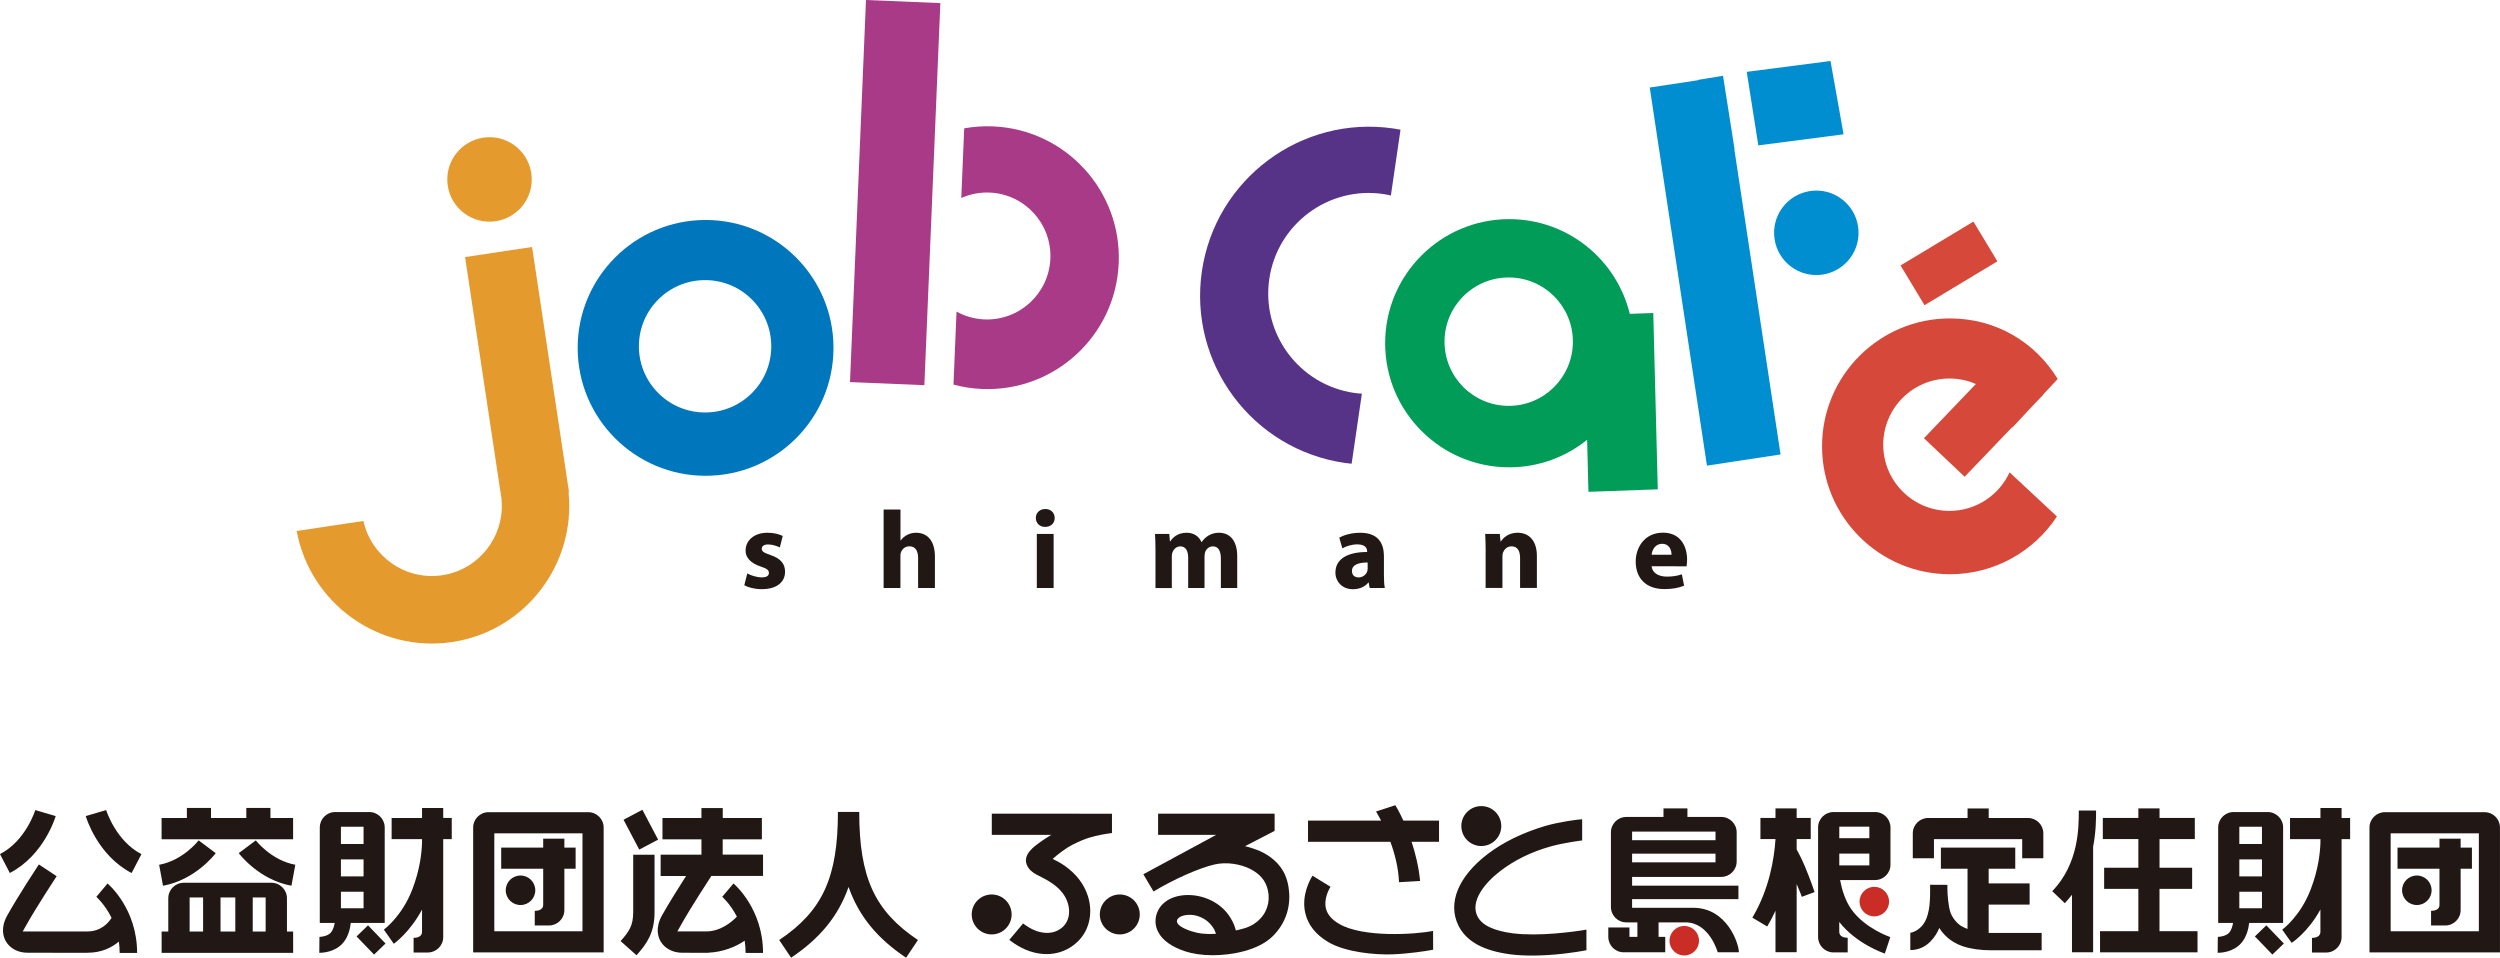<?xml version="1.0" encoding="UTF-8"?><svg id="_レイヤー_2" xmlns="http://www.w3.org/2000/svg" viewBox="0 0 755.44 289.4"><defs><style>.cls-1{fill:#009c58;}.cls-2{fill:#ca2d26;}.cls-3{fill:#573388;}.cls-4{fill:#0077bc;}.cls-5{fill:#a83a87;}.cls-6{fill:#d5483a;}.cls-7{fill:#211815;}.cls-8{fill:#008ed1;}.cls-9{fill:#e59a2e;}</style></defs><g id="_ボタン"><path class="cls-2" d="M513.4,284.26c0,2.46-1.99,4.46-4.46,4.46s-4.46-2-4.46-4.46,2-4.46,4.46-4.46,4.46,1.99,4.46,4.46"/><path class="cls-2" d="M570.83,272.45c0,2.46-2,4.46-4.46,4.46s-4.46-2-4.46-4.46,1.99-4.47,4.46-4.47,4.46,2,4.46,4.47"/><path class="cls-7" d="M116.25,250.04c0-2.57-2.08-4.66-4.65-4.66h-10.32c-2.57,0-4.65,2.08-4.65,4.66v28.85h4.5c-.16.95-.49,2.15-1.14,2.9-.92,1.07-2.81,1.31-3.46,1.31l-.05,4.82h.06c.69,0,4.64-.12,7.09-2.97,1.66-1.9,2.19-4.47,2.36-6.06h10.26v-28.85ZM109.86,274.46h-6.84v-5h6.84v5ZM109.86,264.82h-6.84v-5.12h6.84v5.12ZM109.86,255.04h-6.84v-5.23h6.84v5.23ZM107.74,282.96l5.29,5.49,3.47-3.34-5.29-5.49-3.47,3.34ZM133.93,244.16h-6.4v3.01h-9.19v6.4h9.19v1.03c-.1,3.09-.61,8.08-2.94,14.17-3.14,8.17-8.55,12.1-8.6,12.14l1.51,2.14,1.49,2.14c.23-.16,4.85-3.47,8.54-10.33v6.73c0,1.45-1.49,1.81-2.55,1.81v4.42h4.3c2.56,0,4.65-2.08,4.65-4.65v-29.61h2.58v-6.4h-2.58v-3.01ZM164.14,273.43c0,1.45-1.49,1.81-2.55,1.81v4.42h4.29c2.57,0,4.66-2.08,4.66-4.66v-12.49h3.4v-6.39h-3.4v-2.69h-6.4v2.69h-12.69v6.39h12.69v10.92ZM157.29,264.56c-2.46,0-4.47,1.99-4.47,4.46s2.01,4.46,4.47,4.46,4.46-1.99,4.46-4.46-1.99-4.46-4.46-4.46M198.87,253.72l-4.75-9.02-5.7,3.01,4.75,9.02,5.7-3.01ZM77.3,253.95l-5.16,3.85c.25.33,6.1,8.04,15.93,9.85l1.16-6.34c-7.28-1.34-11.89-7.32-11.93-7.36M177.76,245.42h-30.13c-2.57,0-4.65,2.08-4.65,4.65v37.72s34.78,0,34.78,0h4.65v-37.72c0-2.57-2.08-4.65-4.65-4.65M176.01,281.4h-26.64v-29.58h26.64v29.58ZM88.58,247.17h-6.86v-3.03h-7.29v3.03h-10.67v-3.03h-7.29v3.03h-7.64v6.44h39.74v-6.44ZM86.71,271.44c0-2.59-2.1-4.69-4.69-4.69h-26.49c-2.58,0-4.68,2.1-4.68,4.69v10.04h-2.01v6.45h39.74v-6.45h-1.87v-10.04ZM61.37,281.48h-4.07v-10.28h4.07v10.28ZM71.1,281.48h-4.46v-10.28h4.46v10.28ZM80.27,281.48h-3.9v-10.28h3.9v10.28ZM16.84,246.6l-6.18-1.81c-.03.08-2.84,9.25-10.66,13.3l2.97,5.71c10.29-5.35,13.72-16.72,13.86-17.21M32.5,266.97l-3.39,4.03s2.58,2.25,4.6,6.36c-1.06,1.67-3.3,4.1-7.32,4.1h0c-.06,0-13.19,0-18.05,0-.64,0-1.47,0-1.47,0,0,0,.38-.66.95-1.69,3.12-5.6,9.24-14.91,9.3-15.01l-5.38-3.55c-.26.39-6.32,9.6-9.55,15.42-2.12,3.81-1.16,6.56-.39,7.86,1.26,2.14,3.69,3.41,6.54,3.41,4.87,0,18.05.01,18.05.01v-2.87,2.86c4.23,0,7.32-1.52,9.52-3.37.15,1.08.25,2.22.25,3.43h5.27c0-13.32-8.57-20.68-8.93-20.99M32.09,244.79l-6.18,1.81c.14.49,3.56,11.86,13.86,17.21l2.97-5.71c-7.8-4.06-10.62-13.22-10.65-13.3M65.18,257.8l-5.15-3.86c-.05.06-4.66,6.04-11.94,7.38l1.16,6.34c9.82-1.81,15.69-9.52,15.93-9.85M191.34,275.63c0,4.03-1.22,5.84-3.81,8.74l4.81,4.29c2.97-3.34,5.45-6.63,5.45-13.02v-17.35h-6.45v17.35ZM689.91,250.04c0-2.57-2.09-4.66-4.66-4.66h-10.32c-2.57,0-4.65,2.08-4.65,4.66v28.85h4.49c-.16.95-.49,2.15-1.13,2.9-.93,1.07-2.82,1.31-3.47,1.31l-.05,4.82h.06c.7,0,4.64-.12,7.09-2.97,1.66-1.9,2.19-4.47,2.37-6.06h10.26v-28.85ZM683.51,274.46h-6.84v-5h6.84v5ZM683.51,264.82h-6.84v-5.12h6.84v5.12ZM683.51,255.04h-6.84v-5.23h6.84v5.23ZM652.56,268.6h9.85v-6.4h-9.85v-8.65h10.66v-6.39h-10.66v-2.88h-6.4v2.88h-10.74v6.39h10.74v8.65h-10.34v6.4h10.34v12.78h-11.58v6.4h29.46v-6.4h-11.49v-12.78ZM600.93,281.92v-8.57h12.37v-6.4h-12.37v-4.43h8.03v-6.39h-22.47v6.39h8.05v18.19c-.6-.23-1.14-.47-1.62-.73-1.33-.69-2.86-2.4-3.53-4.23-.66-1.84-.93-5.69-.93-6.92v-1.45l-5.23-.03v2.34c0,3.53-.36,7.34-2.1,9.66-1.41,1.86-3.3,2.47-3.88,2.51v5.23c2.31,0,4.41-.89,6.07-2.58,1.38-1.4,2.18-2.84,2.69-4.12.56.99,1.45,2.01,2.48,2.93,1.03.92,2.76,2.01,4.68,2.64,2.47.8,5.37,1.19,8.4,1.19h15.37v-5.23h-15.37c-.21,0-.42-.01-.64-.02M620.15,269.31l3.79,3.61c.79-.83,1.49-1.69,2.16-2.55v17.38h6.39v-31.91c.89-4.51.89-8.45.89-10.91h-5.22c0,5.19,0,15.99-8.01,24.37M612.8,247.17h-11.86v-2.88h-6.39v2.88h-11.9c-2.56,0-4.65,2.08-4.65,4.65v7.52h6.4v-5.78h26.66v5.78h6.39v-7.52c0-2.57-2.08-4.65-4.64-4.65M707.58,244.16h-6.4v3.01h-9.19v6.4h9.19v1.01c-.1,3.1-.61,8.09-2.95,14.19-3.13,8.17-8.54,12.1-8.6,12.14l1.51,2.14,1.36,1.86c.23-.16,4.96-3.28,8.67-10.08v6.77c0,1.45-1.49,1.81-2.55,1.81v4.42h4.3c2.57,0,4.65-2.08,4.65-4.65v-29.61h2.58v-6.4h-2.58v-3.01ZM750.79,245.42h-30.13c-2.57,0-4.66,2.08-4.66,4.65v37.72h39.43v-37.72c0-2.57-2.08-4.65-4.64-4.65M749.04,281.4h-26.64v-29.58h26.65v29.58ZM737.16,273.43c0,1.45-1.48,1.81-2.55,1.81v4.42h4.29c2.57,0,4.65-2.08,4.65-4.66v-12.49h3.41v-6.39h-3.41v-2.69h-6.4v2.69h-12.68v6.39h12.68v10.92ZM730.32,264.56c-2.47,0-4.47,1.99-4.47,4.46s2,4.46,4.47,4.46,4.45-1.99,4.45-4.46-1.99-4.46-4.45-4.46M681.37,282.96l5.29,5.49,3.47-3.34-5.29-5.49-3.47,3.34ZM259.64,245.34h-6.44c0,19.8-4.64,29.93-17.74,38.71l3.59,5.35c8.68-5.82,14.24-12.49,17.37-21.38,3.13,8.89,8.69,15.56,17.38,21.38l3.58-5.35c-13.1-8.78-17.74-18.91-17.74-38.71M404.56,279.13c-2.19-1.32-3.47-2.83-3.9-4.63-.71-2.95,1.02-5.94,1.37-6.51l.02-.03-5.45-3.35c-.82,1.33-3.43,6.08-2.16,11.38.84,3.51,3.14,6.41,6.83,8.62,5.33,3.2,14.4,3.94,19.36,3.77,4.95-.17,10.36-.99,12.43-1.4l-.02-5.69c-5.36,1.11-21.36,2.1-28.47-2.17M218.4,253.62h11.82v-6.45h-11.82v-3h-6.44v3h-11.78v6.45h11.78v4.64h-12.33v6.44h7.69c-2.12,3.3-5.26,8.29-7.29,11.93-2.12,3.81-1.16,6.56-.39,7.86,1.25,2.14,3.7,3.41,6.53,3.41,4.87,0,7.95.01,7.95.01v-.04c4.19-.16,8.24-1.75,10.9-3.62.18,1.16.28,2.4.28,3.7h5.27c0-13.32-8.57-20.68-8.93-20.99l-3.4,4.03s2.43,2.12,4.43,6c-1.58,1.64-4.95,4.46-9.27,4.46h0c-1.18,0-3.75,0-7.25,0-.64,0-1.47,0-1.47,0,0,0,.38-.66.95-1.69,3.11-5.6,9.23-14.91,9.29-15.01l-.08-.06h15.73v-6.44h-12.19v-4.64ZM421.62,243.32l-5.82,1.9s.66,1.05,1.54,2.75h-22.09v6.4h24.89c1.31,3.57,2.44,7.84,2.6,12.21l6.38-.37c-.42-4.36-1.44-8.4-2.57-11.84h8.29v-6.4h-10.78c-1.27-2.77-2.3-4.49-2.42-4.65M542.91,256.69v-3.14h4.25v-6.39h-4.25v-2.88h-6.4v2.88h-4.55v6.39h4.55v.04c-.37,5.73-1.82,15.03-6.99,23.7l4.49,2.68c.94-1.58,1.77-3.18,2.5-4.78v12.54h6.4v-20.6c.93,2.12,1.56,3.87,1.56,3.87l3.85-1.44s-1.19-3.63-2.88-7.65c-1-2.38-1.94-4.17-2.53-5.22M566.61,245.38h-12.57c-2.57,0-4.66,2.08-4.66,4.66v33.11c0,2.56,2.08,4.65,4.66,4.65h4.29v-4.42c-1.07,0-2.55-.35-2.55-1.81v-2.98c5.17,6.64,13.41,9.43,13.78,9.55l1.64-4.97c-.08-.03-7.73-2.63-11.81-8.47-1.75-2.49-2.77-5.69-3.36-8.77h10.58c2.57,0,4.65-2.08,4.65-4.65v-11.24c0-2.57-2.08-4.66-4.65-4.66M564.87,261.5h-9.08v-3.56h9.08v3.56ZM564.87,253.29h-9.08v-3.49h9.08v3.49ZM511.64,274.31h-18.46v-2.62h32.13v-4.07h-32.13v-2.64h26.95c2.56,0,4.65-2.08,4.65-4.66v-8.81c0-2.57-2.08-4.65-4.65-4.65h-10.23v-2.58h-7.23v2.58h-11.24c-2.56,0-4.65,2.08-4.65,4.65v22.56c0,2.57,2.08,4.65,4.65,4.65h3.35v4.39h-2.4v-2.86h-6.39v2.86c0,2.56,2.08,4.65,4.65,4.65h12.56v-4.65h-2.02v-4.39h8.13c7.27,0,9.74,9.04,9.74,9.04h6.4c0-2.57-3.54-13.45-13.81-13.45M493.18,251.29h25.21v2.6h-25.21v-2.6ZM493.18,257.96h25.21v2.61h-25.21v-2.61ZM457.31,282.05c-5.97-.77-9.53-2.47-10.88-5.2-2.21-4.48,2.14-10.01,6.97-13.68,4.1-3.14,9.25-5.78,15.41-7.46,4.04-1.11,9.28-1.75,9.28-1.75v-6.4c-1.42.05-7.19.86-11.1,2.01-6.88,2.05-12.75,4.91-17.47,8.51-8.87,6.77-12.17,14.84-8.82,21.6,2.38,4.8,7.55,7.65,15.8,8.71,2.03.26,4.26.36,6.52.36,6.66,0,13.33-1.01,16.36-1.61v-6.23c-1.64.31-5.63.86-9.53,1.17-4.22.34-8.97.42-12.54-.04"/><path class="cls-7" d="M453.65,249.61c0,3.33-2.7,6.04-6.04,6.04s-6.03-2.71-6.03-6.04,2.7-6.03,6.03-6.03,6.04,2.7,6.04,6.03"/><path class="cls-7" d="M305.69,276.32c0,3.33-2.7,6.04-6.03,6.04s-6.03-2.71-6.03-6.04,2.7-6.03,6.03-6.03,6.03,2.7,6.03,6.03"/><path class="cls-7" d="M344.41,276.32c0,3.33-2.7,6.04-6.04,6.04s-6.03-2.71-6.03-6.04,2.7-6.03,6.03-6.03,6.04,2.7,6.04,6.03"/><path class="cls-7" d="M326.18,245.88h-26.48v6.39h17.97c-1.25.75-2.45,1.54-3.48,2.28-1.86,1.35-4.99,3.61-3.99,6.58.69,2.05,2.61,2.99,4.64,3.99,1.08.53,2.19,1.16,3.19,1.87,2.38,1.69,3.9,3.56,4.63,5.88.82,2.6.52,5.74-2.03,7.66-1.74,1.31-3.89,1.68-6.38,1.11-2.62-.59-5.03-2.55-5.09-2.6,0,0-.01,0-.01,0l-1.95,2.34-2.21,2.62c.36.3,3.65,2.97,7.7,3.88,1.23.28,2.42.42,3.58.42,2.99,0,5.75-.9,8.12-2.69,5.12-3.84,5.88-10.03,4.36-14.79-1.14-3.6-3.47-6.67-6.93-9.13-1.28-.92-2.62-1.6-3.73-2.15,1.34-1.17,3.73-3.14,6.07-4.32,4.23-2.14,6.12-2.4,7.69-2.78,1.56-.38,4.16-.72,4.16-.72v-5.83h-3.44s-1.08.01-6.38.01"/><path class="cls-7" d="M389.34,267.9c-.79-4.7-3.23-7.51-6.43-9.56-2.82-1.81-6.7-2.64-6.7-2.64l8.95-4.63v-5.19h-35.21v6.4h17.54l-22,11.9,3.08,5.21c6.04-3.66,13.78-7.12,18.52-8.19,3.5-.79,7.72-.16,10.8,1.43,2.69,1.39,4.63,3.38,5.27,6.56.68,3.34-.29,6.82-3.27,9.28-2.4,1.99-4.94,2.3-6.43,2.68-.34-1.34-1.31-4.06-3.71-6.42-3.82-3.73-9.57-5.02-14.12-3.87-3.03.76-5.24,2.66-6.08,5.19-.63,1.88-.49,3.81.42,5.56,1.31,2.55,4.08,4.52,8.25,5.89,2.15.7,5.05,1.15,8.19,1.15,5.76,0,13.66-1.43,18.01-5.59,4.21-4.03,5.88-9.47,4.91-15.14M360.07,281.42c-2.72-.9-4.6-2.02-4.42-3.19.14-.9,1.36-1.69,3.55-1.79,2.19-.1,4.75.85,6.44,2.69,1.61,1.75,1.76,3.05,1.76,3.05-2.99.19-5.31-.1-7.33-.77"/><path class="cls-9" d="M151.59,151.12h-.03c.93,11.01-6.84,21.03-17.92,22.7-11.08,1.67-21.45-5.62-23.82-16.4l-20.17,3.04c4.06,21.91,24.83,36.89,47.04,33.54,21.97-3.31,37.3-23.36,35.12-45.23l.14-.02-11.17-74.12-20.25,3.05,11.07,73.44Z"/><path class="cls-9" d="M160.54,52.32c1.05,6.97-3.75,13.48-10.72,14.52-6.97,1.05-13.47-3.75-14.52-10.72-1.05-6.97,3.75-13.47,10.72-14.52,6.97-1.05,13.47,3.75,14.52,10.72"/><path class="cls-8" d="M561.47,68.45c1.05,6.97-3.75,13.47-10.72,14.52-6.97,1.05-13.47-3.75-14.52-10.72-1.05-6.97,3.75-13.47,10.72-14.52,6.97-1.05,13.47,3.75,14.52,10.72"/><path class="cls-4" d="M213.21,66.47c-21.34,0-38.65,17.31-38.65,38.65s17.3,38.65,38.65,38.65,38.65-17.3,38.65-38.65-17.3-38.65-38.65-38.65M213.06,124.64c-11.04,0-20-8.95-20-20s8.95-20,20-20,20,8.95,20,20-8.95,20-20,20"/><polygon class="cls-5" points="279.17 116.39 279.32 116.39 284.15 .94 261.68 0 256.85 115.45 256.82 115.45 279.17 116.39"/><path class="cls-1" d="M499.59,94.58l-7.11.26c-3.99-16.43-18.78-28.62-36.43-28.62-20.71,0-37.49,16.78-37.49,37.49s16.78,37.5,37.49,37.5c8.92,0,17.1-3.12,23.54-8.32l.4,15.73h-.03l20.84-.75h.14l-1.36-53.28ZM455.9,122.64c-10.71,0-19.4-8.68-19.4-19.4s8.69-19.4,19.4-19.4,19.39,8.69,19.39,19.4-8.68,19.4-19.39,19.4"/><path class="cls-5" d="M300.03,38.19c-2.97-.12-5.87.09-8.67.59l-.88,21.05c2.62-1.16,5.52-1.77,8.56-1.64,10.58.44,18.8,9.38,18.36,19.97-.44,10.58-9.38,18.8-19.96,18.36-3.05-.13-5.89-.98-8.4-2.36l-.92,22.06c2.75.73,5.63,1.19,8.6,1.32,21.91.92,40.42-16.1,41.33-38.02s-16.1-40.42-38.02-41.33"/><path class="cls-3" d="M411.52,118.95c-.77-.05-1.55-.1-2.32-.22-16.6-2.43-28.08-17.85-25.65-34.45,2.43-16.6,17.86-28.08,34.45-25.65.77.11,1.53.28,2.29.45l2.91-19.89c-.69-.14-1.39-.26-2.1-.36-27.9-4.08-53.83,15.23-57.92,43.13-4.08,27.91,15.23,53.84,43.13,57.92.71.1,1.42.18,2.12.25l3.1-21.18Z"/><path class="cls-7" d="M225.79,173.27c.94.56,2.87,1.2,4.38,1.2s2.17-.5,2.17-1.34-.5-1.27-2.37-1.9c-3.41-1.1-4.71-2.97-4.67-4.87,0-3.08,2.6-5.38,6.64-5.38,1.9,0,3.57.47,4.58.97l-.87,3.47c-.73-.36-2.17-.9-3.54-.9-1.23,0-1.93.5-1.93,1.3s.63,1.2,2.64,1.9c3.1,1.04,4.38,2.64,4.41,5.01,0,3.07-2.37,5.3-7.04,5.3-2.14,0-4.05-.5-5.28-1.17l.9-3.6Z"/><path class="cls-7" d="M267.02,153.97h5.08v9.35h.06c.53-.73,1.2-1.31,2-1.7.77-.4,1.71-.64,2.64-.64,3.24,0,5.71,2.23,5.71,7.18v9.51h-5.08v-8.98c0-2.14-.73-3.61-2.64-3.61-1.34,0-2.17.87-2.54,1.81-.13.3-.16.73-.16,1.1v9.68h-5.08v-23.71Z"/><path class="cls-7" d="M313.3,161.35h5.08v16.33h-5.08v-16.33ZM315.8,159.22c-1.7,0-2.8-1.2-2.8-2.71s1.14-2.7,2.87-2.7,2.81,1.17,2.84,2.7c0,1.51-1.1,2.71-2.87,2.71h-.03Z"/><path class="cls-7" d="M349.16,166.56c0-2.04-.06-3.74-.14-5.21h4.31l.2,2.23h.1c.7-1.06,2.17-2.6,4.94-2.6,2.14,0,3.77,1.1,4.47,2.81h.07c.63-.87,1.33-1.53,2.14-2,.9-.51,1.9-.81,3.1-.81,3.14,0,5.51,2.21,5.51,7.08v9.62h-4.94v-8.84c0-2.37-.77-3.74-2.4-3.74-1.2,0-2.01.8-2.37,1.77-.1.37-.17.87-.17,1.27v9.54h-4.94v-9.15c0-2.03-.73-3.43-2.37-3.43-1.3,0-2.07,1-2.37,1.8-.17.4-.2.87-.2,1.31v9.48h-4.94v-11.12Z"/><path class="cls-7" d="M413.27,171.74c0,.3-.03.6-.1.86-.34,1.04-1.4,1.88-2.64,1.88-1.14,0-2-.64-2-1.94,0-1.93,2.07-2.57,4.74-2.57v1.77ZM418.18,168.03c0-3.84-1.7-7.04-7.14-7.04-2.97,0-5.21.84-6.35,1.47l.94,3.24c1.07-.64,2.84-1.2,4.51-1.2,2.5,0,2.97,1.23,2.97,2.1v.2c-5.77,0-9.58,2-9.58,6.24,0,2.6,1.97,5.01,5.28,5.01,1.93,0,3.6-.7,4.67-2.01h.1l.31,1.64h4.57c-.2-.9-.27-2.4-.27-3.94v-5.71Z"/><path class="cls-7" d="M448.93,166.56c0-2.04-.06-3.74-.14-5.21h4.41l.23,2.27h.1c.66-1.07,2.3-2.64,5.04-2.64,3.34,0,5.84,2.24,5.84,7.04v9.65h-5.08v-9.04c0-2.1-.73-3.54-2.57-3.54-1.4,0-2.23.97-2.6,1.9-.13.33-.16.8-.16,1.27v9.41h-5.08v-11.12Z"/><path class="cls-7" d="M499.08,167.63c.14-1.34,1-3.3,3.18-3.3,2.31,0,2.84,2.1,2.84,3.3h-6.01ZM509.63,171.14c.06-.4.17-1.17.17-2.04,0-4.04-2.01-8.14-7.28-8.14-5.64,0-8.25,4.57-8.25,8.71,0,5.14,3.17,8.34,8.71,8.34,2.2,0,4.24-.33,5.91-1.03l-.67-3.44c-1.37.47-2.77.7-4.51.7-2.37,0-4.44-1-4.61-3.14l10.52.03Z"/><polygon class="cls-8" points="524.15 45.11 520.65 22.89 513.15 24.13 513.17 24.23 498.51 26.45 515.8 140.7 537.89 137.35 538.04 137.33 524.08 45.13 524.15 45.11"/><polygon class="cls-8" points="553.16 18.58 553.13 18.43 527.82 21.71 531.32 43.93 557.09 40.58 557.09 40.6 553.16 18.58"/><path class="cls-6" d="M589.07,154.38c-11.04,0-20-8.95-20-20s8.95-20,20-20c2.88,0,5.57.59,7.99,1.66l-15.69,16.38,12.3,11.64,14.32-14.94s.03.08.04.13l6.39-6.84,3.08-3.21-.05-.04,4.34-4.64c-6.79-11.1-18.6-18.3-32.56-18.3-21.35,0-38.65,17.31-38.65,38.65s17.3,38.65,38.65,38.65c13.52,0,25.41-6.94,32.32-17.45l-14.3-13.34c-3.16,6.88-10.11,11.65-18.17,11.65"/><rect class="cls-6" x="576.07" y="72.55" width="25.7" height="14.02" transform="translate(43.4 315.28) rotate(-31.06)"/></g></svg>